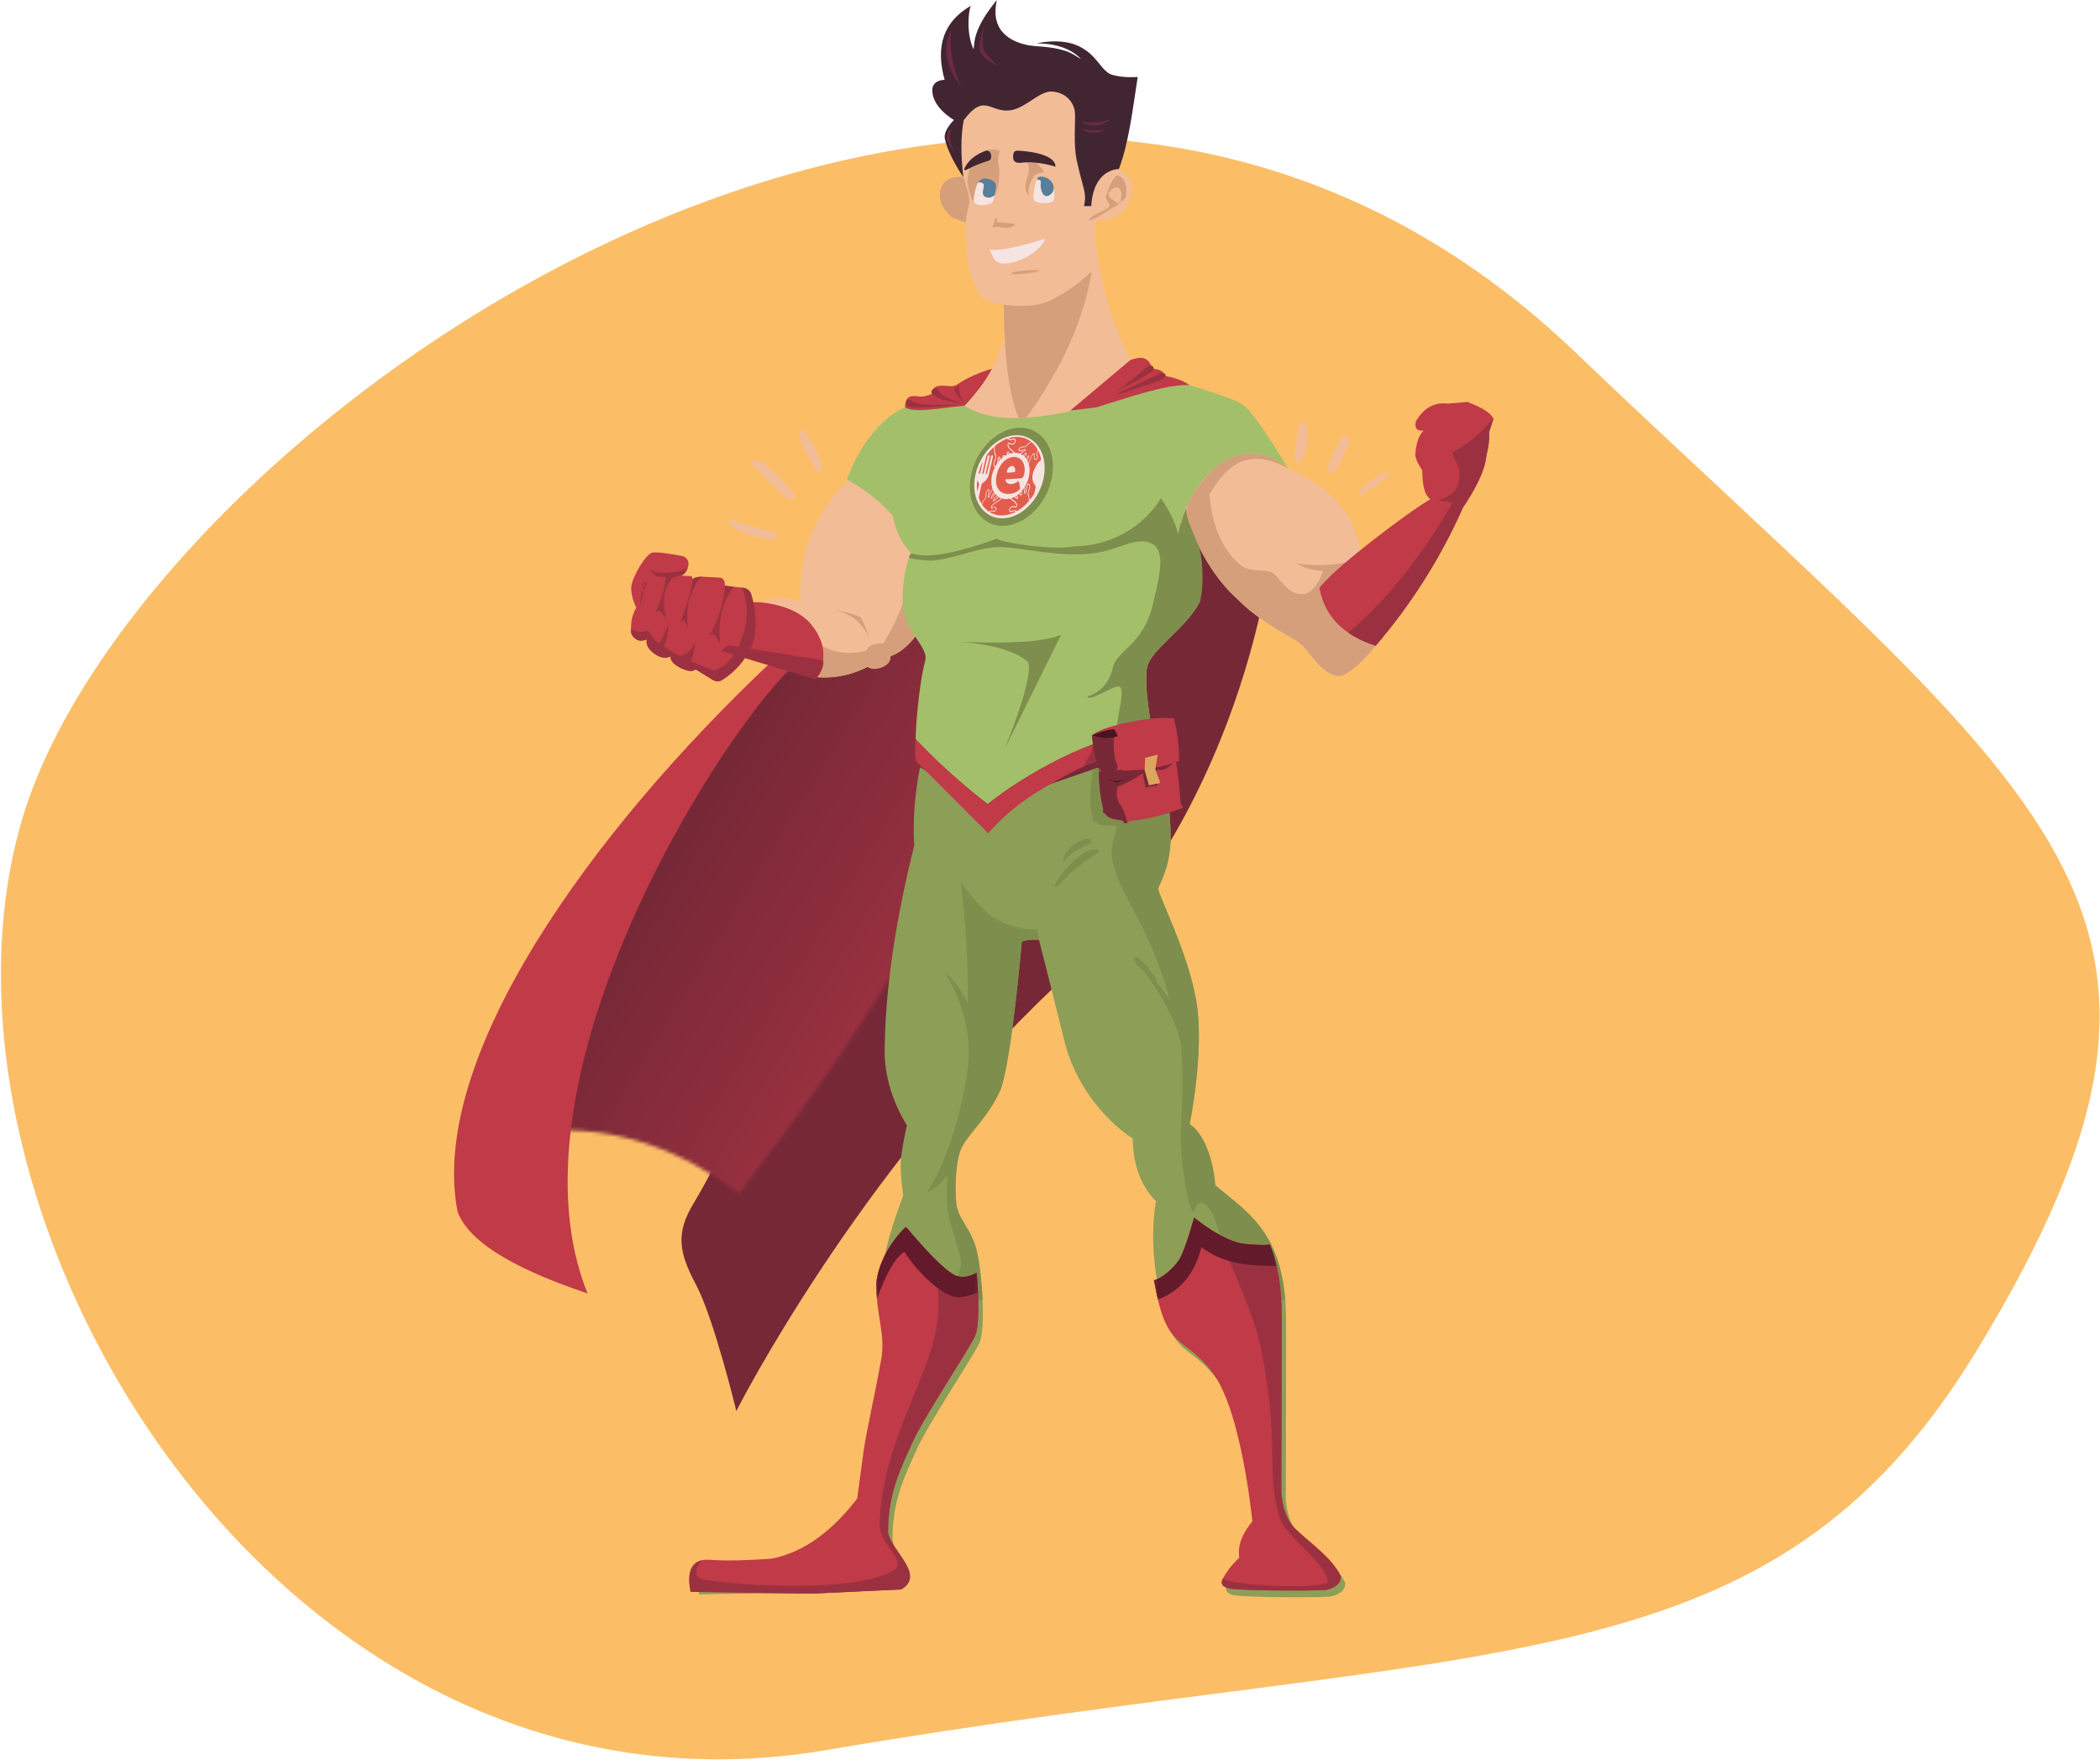 <svg width="592" height="496" viewBox="0 0 592 496" fill="none" xmlns="http://www.w3.org/2000/svg">
    <path d="M557.417 380.412C498.535 477.358 419.965 461.547 232.879 493.306C78.401 519.541 -26.598 341.545 6.312 230.715C39.225 119.873 282.96 -54.508 443.76 98.981C578.224 227.327 633.559 255.036 557.415 380.425" fill="#FBBE67"/>
    <path fill-rule="evenodd" clip-rule="evenodd" d="M367.298 118.878C367.011 118.855 366.578 119.153 366.308 119.563C366.057 119.973 365.764 121.735 365.325 125.399C364.857 129.561 364.868 129.86 365.653 130.123C367.163 130.627 368.381 127.823 368.597 123.304C368.738 120.623 368.691 120.02 368.293 119.452C368.006 119.071 367.766 118.919 367.298 118.884" fill="#F2BC97"/>
    <path fill-rule="evenodd" clip-rule="evenodd" d="M379.187 122.824C378.397 122.754 378.163 123.07 376.711 126.055C374.615 130.358 373.919 132.898 374.756 133.243C375.417 133.524 376.084 133.167 376.927 132.09C377.366 131.54 377.647 131.001 378.66 128.765C380.194 125.376 380.551 124.047 380.153 123.362C379.995 123.093 379.567 122.859 379.193 122.824" fill="#F2BC97"/>
    <path fill-rule="evenodd" clip-rule="evenodd" d="M390.578 133.249C389.208 133.36 387.078 134.806 384.338 137.481C382.611 139.173 382.453 139.466 383.302 139.448C383.835 139.425 384.502 139.121 385.86 138.26C387.148 137.435 390.473 135.035 391.07 134.478C391.878 133.747 391.638 133.15 390.578 133.249Z" fill="#F2BC97"/>
    <path fill-rule="evenodd" clip-rule="evenodd" d="M212.009 130.346C211.932 130.568 211.927 130.849 211.985 130.984C212.038 131.107 212.512 131.604 213.039 132.102C213.56 132.588 214.941 133.975 216.124 135.187C220.058 139.226 221.433 140.367 222.744 140.689C223.318 140.824 223.868 140.613 224.032 140.203C224.266 139.612 223.289 138.195 220.994 135.784C217.172 131.78 214.813 129.906 213.285 129.696C212.565 129.585 212.161 129.795 212.009 130.34" fill="#F2BC97"/>
    <path fill-rule="evenodd" clip-rule="evenodd" d="M225.677 121.325C225.32 121.682 225.291 123.069 225.607 124.146C226.11 125.849 229.301 131.674 230.243 132.616C230.618 132.991 231.273 133.003 231.589 132.657C232.274 131.896 231.519 129.666 229.043 125.118C227.17 121.658 226.309 120.698 225.683 121.325" fill="#F2BC97"/>
    <path fill-rule="evenodd" clip-rule="evenodd" d="M205.481 147.286C205.78 147.819 206.875 148.791 207.841 149.364C209.93 150.634 213.208 151.641 216.065 151.934C217.201 152.045 218.249 152.156 218.401 152.18C218.811 152.227 219.103 151.905 219.144 151.349C219.238 150.394 218.647 150.067 215.07 149.165C213.647 148.808 211.599 148.229 210.481 147.877C206.793 146.712 205.698 146.472 205.382 146.742C205.306 146.806 205.347 147.052 205.487 147.286" fill="#F2BC97"/>
    <path d="M205.107 321.208C205.107 321.208 200.36 331.125 195.472 339.285C190.584 347.445 191.181 352.714 196.209 362.126C201.232 371.539 207.577 397.723 207.577 397.723C207.577 397.723 241.336 330.896 297.602 277.867C353.869 224.838 359.184 149.207 359.184 149.207L290.174 144.986L205.107 321.208Z" fill="#772837"/>
    <mask id="mask0_947_30302" style="mask-type:luminance" maskUnits="userSpaceOnUse" x="153" y="169" width="129" height="168">
        <path d="M205.107 200.497L159.483 265.966L153.09 318.755C174.176 317.333 192.205 324.234 208.327 336.351C254.665 277.105 273.397 236.234 281.23 214.774C278.127 188.994 267.368 173.821 248.583 169.771L205.101 200.497H205.107Z" fill="white"/>
    </mask>
    <g mask="url(#mask0_947_30302)">
        <path d="M187.656 112.89L79.158 291.408L246.666 393.215L355.165 214.696L187.656 112.89Z" fill="url(#paint0_linear_947_30302)"/>
    </g>
    <path d="M165.629 364.58C148.296 358.755 132.619 351.262 128.99 341.557C120.619 298.297 166.636 234.409 217.564 186.432L223.008 188.188C199.844 211.287 141.874 305.656 165.629 364.58Z" fill="#C03A47"/>
    <path d="M259.365 216.292C257.931 223.638 257.246 230.979 257.738 238.296C252.563 258.977 249.437 278.792 249.373 297.314C249.689 304.303 251.808 310.93 255.66 317.205C255.66 317.205 254.243 323.351 253.962 327.016C253.676 330.686 254.641 337.002 254.641 337.002C254.641 337.002 248.518 352.187 248.267 362.373C248.015 372.558 250.977 377.563 249.666 385.039C248.355 392.514 245.293 406.516 244.749 410.573C244.204 414.629 242.905 424.276 242.905 424.276C235.827 433.473 231.174 440.357 222.083 442.136C215.573 442.616 207.706 444.454 202.923 444.138C196.876 443.518 196.074 444.677 197.105 449.471C197.105 449.471 198.469 449.155 231.66 449.108C248.483 448.3 251.668 447.896 251.668 447.896C258.88 443.711 251.82 438.53 251.586 433.52C251.72 422.245 255.321 415.496 258.523 408.372C261.725 401.248 274.222 382.597 276.113 378.512C278.004 374.426 276.804 358.615 275.346 352.532C273.889 346.45 270.06 343.658 269.586 339.268C269.135 335.147 269.282 326.589 271.342 323C273.713 318.867 278.736 314.5 281.873 307.546C285.011 300.592 288.055 265.399 288.055 265.399C289.735 264.825 291.345 264.784 292.919 264.989C292.919 264.989 297.778 284.131 299.78 292.315C302.648 305.134 310.808 315.226 319.326 320.963C319.408 328.784 321.849 334.503 325.888 338.624C325.888 338.624 323.576 349.582 326.801 364.012C330.343 383.06 334.686 377.885 342.993 388.656C351.305 399.427 354.302 430.71 354.302 430.71C351.574 434.122 350.093 437.266 350.62 440.942C348.671 442.815 347.114 444.753 346.048 446.784C346.048 446.784 344.345 449.155 348.214 449.699C352.733 450.337 376.061 450.396 375.522 449.887C375.522 449.887 379.251 449.301 379.263 446.257C376.851 440.936 369.861 436.3 366.244 432.641C362.626 428.983 362.468 422.339 362.468 422.339C362.468 422.339 362.573 397.618 362.573 372.88C362.573 348.142 352.581 342.359 342.618 334.157C339.837 326.366 335.383 316.86 335.383 316.86C335.383 316.86 339.545 296.483 337.326 282.709C335.108 268.935 327.018 253.469 326.473 250.472C329.745 243.383 330.471 239.016 329.745 230.019C329.02 221.016 326.883 214.653 326.883 214.653L322.744 211.831L290.49 222.924L279.824 232.29L270.64 223.199L259.365 216.286V216.292Z" fill="#8D9E57"/>
    <path d="M269.586 339.262C269.135 335.141 269.282 326.583 271.342 322.994C273.713 318.862 278.735 314.495 281.873 307.54C285.011 300.586 288.055 265.393 288.055 265.393C289.735 264.819 291.344 264.778 292.919 264.983L292.509 262.121C280.761 261.606 276.973 256.771 270.827 248.616C272.314 260.172 272.905 271.627 272.858 283.013C270.897 278.687 268.708 275.825 266.325 274.186C266.325 274.186 274.573 286.098 272.858 300.633C269.849 323.872 261.402 335.978 261.402 335.978C262.942 335.475 264.827 333.994 267.139 331.277C267.139 331.277 266.682 337.008 267.186 341.118C267.683 345.227 270.634 352.825 270.874 355.6C271.114 358.375 268.322 363.421 268.322 363.421L277.003 366.675C276.774 361.331 276.095 355.653 275.346 352.532C273.888 346.45 270.066 343.658 269.586 339.268" fill="#7E8E4D"/>
    <path d="M342.618 334.157C341.933 325.224 338.655 318.861 335.383 316.859C335.383 316.859 339.545 296.482 337.326 282.708C335.108 268.935 327.024 253.469 326.473 250.472C329.746 243.383 330.471 239.022 329.746 230.019C329.02 221.016 326.883 214.652 326.883 214.652L324.067 212.732L309.228 216.654C309.228 216.654 314.397 217.626 315.386 227.39C316.018 233.115 312.319 237.154 313.671 242.885C315.562 252.444 324.395 261.026 329.746 281.971C328.645 280.168 327.357 278.424 326.093 276.855C325.818 276.509 326.128 276.029 325.578 275.35C325.027 274.677 321.855 270.076 320.298 269.818C319.408 269.742 319.712 270.937 320.579 272.113C321.24 273.132 321.726 272.213 324.963 277.253C328.586 282.749 332.836 290.441 333.088 296.084C333.521 305.919 333.275 311.486 332.977 316.625C332.298 327.771 335.4 341.322 336.302 341.504C337.209 341.685 337.168 336.569 340.745 340.497C344.321 344.425 349.209 370.767 349.209 370.767L362.298 366.166C360.624 346.995 351.609 341.562 342.624 334.157" fill="#7E8E4D"/>
    <path d="M309.69 239.613C310.012 240.052 309.409 240.327 308.924 240.672C304.422 243.851 302.795 244.922 298.808 248.984C298.387 249.418 298.217 250.021 297.415 249.839C297.087 249.5 298.41 247.691 298.709 247.252C300.225 245.01 304.276 240.555 306.805 239.8C307.759 239.513 309.369 239.179 309.685 239.618" fill="#7E8E4D"/>
    <path d="M307.647 237.563C307.501 237.75 305.048 238.804 303.427 239.688C301.8 240.572 299.88 242.89 299.88 242.89C298.96 240.268 304.709 236.293 306.652 236.357C307.32 236.381 307.969 237.159 307.647 237.569" fill="#7E8E4D"/>
    <path d="M336.618 343.148C336.618 343.148 334.107 352.567 332.327 355.178C330.548 357.789 327.562 360.294 325.268 360.862C325.355 361.278 325.443 361.699 325.537 362.126C329.078 381.175 333.422 376 341.728 386.771C350.041 397.542 353.038 428.824 353.038 428.824C350.31 432.231 348.829 435.381 349.356 439.051C347.407 440.924 345.849 442.862 344.784 444.893C344.784 444.893 343.081 447.264 346.95 447.808C351.469 448.446 374.796 448.505 374.258 447.995C374.258 447.995 377.987 447.41 377.998 444.366C375.587 439.045 368.597 434.409 364.98 430.75C361.362 427.092 361.204 420.448 361.204 420.448C361.204 420.448 361.309 395.727 361.309 370.989C361.309 362.144 360.033 355.722 357.932 350.747C357.932 350.747 357.288 351.209 351.024 350.641C344.761 350.073 336.612 343.143 336.612 343.143" fill="#C03A47"/>
    <path d="M355.631 380.771C356.72 386.414 357.867 393.731 358.364 401.177C358.757 407.072 358.546 413.148 358.932 417.825C359.377 423.211 360.29 426.237 360.8 427.958C362.31 433.051 374.328 440.977 374.328 445.929C372.109 448.154 346.505 446.93 344.795 444.905C344.795 444.905 343.092 447.276 346.961 447.82C351.48 448.458 374.808 448.511 374.269 448.007C374.269 448.007 377.998 447.422 378.01 444.378C375.598 439.057 368.609 434.421 364.991 430.762C361.373 427.104 361.215 420.459 361.215 420.459C361.215 420.459 361.321 395.739 361.321 371.001C361.321 362.156 360.044 355.734 357.943 350.759C357.943 350.759 357.299 351.221 351.036 350.653C348.349 350.407 345.311 348.991 342.717 347.451C347.172 356.53 353.74 370.977 355.631 380.771Z" fill="#9B3140"/>
    <mask id="mask1_947_30302" style="mask-type:luminance" maskUnits="userSpaceOnUse" x="325" y="343" width="35" height="24">
        <path d="M359.886 343.149H325.273V366.412H359.886V343.149Z" fill="white"/>
    </mask>
    <g mask="url(#mask1_947_30302)">
        <path d="M351.03 350.648C344.766 350.08 336.618 343.149 336.618 343.149C336.618 343.149 334.106 352.568 332.327 355.179C330.547 357.79 327.562 360.289 325.267 360.863C325.355 361.279 325.443 361.7 325.536 362.127C325.835 363.714 326.133 365.13 326.444 366.407C331.01 364.34 336.202 361.121 338.672 351.579C345.79 356.759 352.827 356.701 359.88 356.824C359.354 354.576 358.704 352.568 357.937 350.754C357.937 350.754 357.293 351.216 351.03 350.648Z" fill="#631A2B"/>
    </g>
    <path d="M248.419 383.16C247.107 390.635 244.046 404.637 243.502 408.694C242.957 412.75 241.652 422.397 241.652 422.397C234.575 431.594 226.619 437.565 217.528 439.344C211.019 439.824 205.153 440.011 200.371 439.695C194.324 439.075 193.668 443.898 194.699 448.698L228.861 449.196L254.05 448.019C261.262 443.834 250.567 436.651 250.333 431.641C250.468 420.372 254.068 413.617 257.27 406.493C260.472 399.369 272.969 380.719 274.86 376.633C276.148 373.846 276.002 365.627 275.317 358.743C273.66 359.674 271.5 360.394 269.457 359.586C265.319 357.947 255.385 345.766 255.385 345.766C255.385 345.766 248.085 352.398 247.008 361.594C246.985 371.048 249.683 375.965 248.425 383.165" fill="#C03A47"/>
    <path d="M228.855 449.195L254.044 448.018C261.256 443.833 250.561 436.65 250.327 431.639C250.462 420.365 254.062 413.616 257.264 406.492C260.466 399.368 272.964 380.717 274.854 376.631C276.142 373.845 275.996 365.626 275.311 358.742C273.654 359.673 271.494 360.393 269.451 359.579C267.97 358.994 265.74 357.045 263.492 354.797C264.095 358.274 264.564 362.705 264.564 368.085C264.727 385.447 248.653 404.092 247.962 429.959C248.583 436.375 255.748 439.554 251.925 442.738C238.83 449.921 200.459 446.069 197.731 445.086C195.899 444.424 195.752 442.059 197.854 439.794C194.16 440.631 193.838 444.67 194.699 448.691L228.861 449.189L228.855 449.195Z" fill="#9B3140"/>
    <mask id="mask2_947_30302" style="mask-type:luminance" maskUnits="userSpaceOnUse" x="247" y="345" width="29" height="22">
        <path d="M275.727 345.761H247.002V366.114H275.727V345.761Z" fill="white"/>
    </mask>
    <g mask="url(#mask2_947_30302)">
        <path d="M269.458 359.582C265.319 357.942 255.385 345.761 255.385 345.761C255.385 345.761 248.085 352.393 247.008 361.589C247.008 363.223 247.084 364.721 247.207 366.114C249.367 360.255 251.756 354.992 254.934 352.809C258.845 358.99 266.209 365.857 270.394 365.675C271.951 365.605 273.901 365.002 275.733 364.27C275.645 362.415 275.499 360.53 275.323 358.739C273.666 359.669 271.506 360.389 269.463 359.582" fill="#631A2B"/>
    </g>
    <path d="M335.067 146.913C335.067 146.913 338.848 160.002 349.081 169.082C354.484 174.678 363.188 179.226 365.571 180.666C367.953 182.106 370.564 186.532 372.736 188.305C376.792 191.537 378.385 191.016 381.645 188.417C384.906 185.818 387.815 182.013 387.815 182.013C378.197 178.331 373.28 172.775 371.928 165.798L383.343 155.202C383.343 155.202 382.81 146.972 375.604 140.07C365.061 129.972 346.259 126.683 346.259 126.683C334.54 134.474 332.555 139.356 335.061 146.913" fill="#F2BC97"/>
    <path d="M371.928 165.803L379.901 158.404C374.72 159.592 369.932 159.493 365.325 158.79C367.315 159.908 369.674 160.751 372.97 160.933C372.97 160.933 370.962 167.858 366.671 167.489C362.38 167.12 360.577 162.279 358.429 161.325C356.275 160.365 353.371 161.319 350.228 159.704C343.274 154.301 341.395 145.28 340.956 139.303C344.837 133.069 350.48 125.055 363.065 132.015C355.315 125.301 346.435 127.268 340.95 133.262L340.938 133.391C340.944 133.309 340.95 133.262 340.95 133.262C337.654 136.874 335.178 140.45 334.353 143.969C334.499 144.952 334.739 145.935 335.061 146.913C335.061 146.913 338.842 160.002 349.075 169.081C354.478 174.678 363.182 179.226 365.565 180.666C367.947 182.106 370.558 186.531 372.73 188.305C376.787 191.542 378.379 191.015 381.639 188.416C384.9 185.817 387.809 182.012 387.809 182.012C378.191 178.33 373.274 172.775 371.922 165.797" fill="#D69F7B"/>
    <path d="M371.928 165.802C375.34 160.663 397.421 143.974 403.257 140.707C401.442 139.484 401.015 136.475 400.957 132.986C401.085 132.143 399.294 130.867 398.96 128.139C399.23 124.861 400.002 122.584 401.325 121.401C399.44 121.53 398.627 120.705 399.177 118.668C401.243 115.308 404.018 113.247 408.174 113.774L413.683 113.294C417.324 114.716 420.286 116.238 421 118.076L419.782 121.788C419.935 123.801 419.63 126.014 419.039 128.35C418.623 132.734 415.954 137.786 412.401 143.101C405.979 157.578 397.69 170.468 387.821 182.011C379.403 179.289 373.573 174.343 371.934 165.796" fill="#C03A47"/>
    <path d="M387.815 182.018C397.684 170.468 405.979 157.584 412.395 143.108C415.948 137.793 418.617 132.741 419.033 128.35C419.624 126.009 419.929 123.796 419.776 121.788L420.994 118.077C420.971 118.018 420.941 117.96 420.912 117.901C417.979 121.648 414.28 124.961 409.322 127.572C410.551 131.02 411.886 131.324 411.259 135.726C410.703 138.758 408.297 140.128 405.441 141.094L409.532 141.638C402.075 154.733 391.298 169.198 380.035 178.318C382.265 179.858 384.882 181.075 387.803 182.024" fill="#9B3140"/>
    <path d="M240.469 134.385C234.428 139.437 224.846 150.33 225.735 169.765C221.989 168.114 218.079 168.483 214.098 169.765C227.053 170.503 235.552 183.873 230.102 190.85C235.933 191.354 240.955 189.849 244.567 187.947C245.469 188.485 249.285 187.847 248.834 185.032C256.655 182.304 264.804 170.953 268.655 162.477L257.955 137.019L240.464 134.379L240.469 134.385Z" fill="#F2BC97"/>
    <path d="M264.107 170.643L256.216 159.937C256.655 165.89 253.957 173.166 249.016 181.396C246.487 181.192 244.872 181.906 244.105 183.48C239.433 184.581 235.277 184.042 231.595 182.011C232.356 185.219 231.946 188.444 230.103 190.856C235.933 191.36 240.955 189.855 244.567 187.953C246.288 189.492 251.469 187.853 251.012 185.032C256.468 183.129 259.898 177.03 264.107 170.637" fill="#D69F7B"/>
    <path d="M235.4 171.92C239.393 172.927 242.928 175.005 245.17 180.144C245.17 180.144 243.473 174.899 242.624 174.062C241.775 173.225 235.4 171.92 235.4 171.92Z" fill="#D69F7B"/>
    <path d="M307.934 209.823C308.286 212.27 306.26 213.933 305.581 216.046C306.939 215.472 317.101 211.468 325.63 212.774C325.314 210.497 325.139 208.126 324.811 205.819C319.396 206.165 313.607 207.681 307.934 209.829" fill="#9B3140"/>
    <path d="M278.437 226.629C270.113 220.155 263.586 214.09 258.113 208.271C257.943 211.538 257.879 210.906 258.113 214.412L278.572 234.871C283.612 229.029 289.595 224.674 296.303 220.886C298.849 219.446 302.994 217.134 305.581 216.045C306.26 213.932 308.286 212.27 307.934 209.823C296.08 214.307 284.742 221.542 278.437 226.623" fill="#C03A47"/>
    <path d="M258.107 208.271C263.58 214.09 270.113 220.148 278.431 226.628C287.75 219.106 308.08 206.884 324.805 205.818C324.805 205.818 322.352 193.438 323.359 188.21C324.365 182.983 334.873 176.789 338.309 169.402C328.849 153.398 327.263 140.35 327.263 140.35C320.244 150.032 309.567 153.696 300.02 154.118C293.575 154.399 289.74 151.548 283.699 151.384C277.658 151.22 267.929 157.536 256.877 155.903C255.648 157.542 253.915 165.398 254.624 171.626C255.332 177.861 261.291 182.163 260.928 185.775C258.505 195.147 258.107 208.277 258.107 208.277" fill="#A4BF6A"/>
    <path d="M323.365 188.205C324.372 182.978 334.879 176.784 338.316 169.397C339.65 164.246 338.766 155.606 337.9 153.908L335.494 148.177C334.803 146.21 334.458 144.712 334.288 143.441C333.281 145.836 332.608 148.288 332.193 150.782C331.707 146.357 327.264 140.339 327.264 140.339C320.245 150.021 309.568 153.685 300.02 154.107C293.575 154.394 289.741 151.537 283.7 151.373C277.659 151.209 267.93 157.526 256.878 155.892C256.55 156.326 256.398 156.782 256.21 157.274C257.176 157.502 258.874 157.83 261.918 157.994C266.56 158.246 274.855 154.657 280.299 154.253C285.743 153.849 293.874 156.326 303.995 156.255C314.116 156.185 317.728 152.005 323.014 152.649C328.546 153.844 327.621 159.492 325.139 169.766C322.358 182.305 314.479 183.03 313.572 188.779C311.388 196.494 305.066 196.055 306.799 196.635C308.537 197.214 314.684 192.549 315.819 193.702C316.961 194.855 315.211 201.23 314.994 203.589C314.871 204.918 315.076 206.399 315.275 207.435C318.506 206.58 321.714 206.001 324.793 205.808C324.793 205.808 322.341 193.427 323.347 188.199" fill="#7E8E4D"/>
    <path d="M318.67 101.469C318.67 101.469 322.522 104.519 330.946 107.176C339.375 109.834 347.172 112.017 350.474 114.154C353.775 116.291 363.071 132.008 363.071 132.008C348.501 120.049 334.511 136.147 332.192 150.787C331.256 146.877 329.523 143.727 327.269 140.344C327.269 140.344 320.403 153.573 302.719 154.047C296.315 155.242 280.626 152.613 281.235 151.794C271.003 155.359 261.836 157.811 256.889 155.897C256.889 155.897 253.207 153.035 251.691 145.396C245.48 138.371 238.766 135.21 238.766 135.21C238.766 135.21 241.968 124.878 249.964 118.082C257.961 111.286 267.526 112.843 276.968 108.265C275.142 110.847 273.491 112.784 271.945 114.341C271.945 114.341 277.266 117.707 286.076 117.707C294.886 117.707 301.899 115.793 301.899 115.793C308.719 110.671 314.297 105.9 318.676 101.469" fill="#A4BF6A"/>
    <path d="M267.198 180.787C280.638 181.343 293.054 181.472 299.136 178.908L283.167 211.233C283.167 211.233 291.778 190.428 289.758 186.553C283.167 180.793 267.198 180.793 267.198 180.793" fill="#7E8E4D"/>
    <path d="M296.572 134.385C295.226 142.019 289.009 148.206 282.681 148.206C276.353 148.206 272.32 142.019 273.666 134.385C275.013 126.752 281.229 120.564 287.557 120.564C293.885 120.564 297.919 126.752 296.572 134.385Z" fill="#7E8E4D"/>
    <path d="M294.283 134.385C293.141 140.86 287.867 146.105 282.505 146.105C277.143 146.105 273.719 140.86 274.86 134.385C276.002 127.911 281.276 122.666 286.638 122.666C292 122.666 295.424 127.911 294.283 134.385Z" fill="#F5E4E2"/>
    <path d="M308.853 68.156C310.241 80.841 313.771 91.729 318.676 101.47C315.538 105.304 309.445 110.274 301.899 115.794C289.659 118.464 278.964 118.973 271.945 114.343C279.83 106.212 284.262 96.383 284.906 84.699L308.853 68.162V68.156Z" fill="#F2BC97"/>
    <path d="M307.758 76.643C305.546 89.579 299.903 103.201 289.208 117.836H287.159C283.77 109.599 283.02 97.318 282.927 84.036L307.758 76.643Z" fill="#D69F7B"/>
    <path d="M272.021 49.933C272.021 49.933 266.805 49.107 265.383 52.725C263.627 56.641 267.157 60.791 269.094 61.593C271.038 62.395 273.239 63.039 273.239 63.039L273.725 55.974L272.027 49.933H272.021Z" fill="#D69F7B"/>
    <path d="M308.391 63.801C308.391 63.801 309.819 72.822 308.847 74.888C307.876 76.948 302.215 81.707 296.086 84.693C289.957 87.678 278.419 85.723 276.845 83.797C275.27 81.871 273.479 77.879 273.233 75.596C272.987 73.313 272.29 69.297 272.232 64.849C272.173 60.4 272.934 59.293 273.233 57.262C273.531 55.231 271.553 49.933 271.553 49.933L270.107 34.877L275.621 27.057H282.839L295.448 24.001L307.618 30.686L313.027 44.033L315.029 45.157C315.029 45.157 314.121 46.796 315.848 47.961C317.575 49.125 319.636 50.694 319.138 54.107C317.786 60.763 311.364 63.221 309.667 61.793C308.642 61.974 308.391 63.801 308.391 63.801Z" fill="#F2BC97"/>
    <path d="M273.239 47.035C273.239 47.035 273.327 47.995 272.882 49.71C272.431 51.425 273.333 54.862 274.088 56.407C274.843 57.952 279.801 58.866 281.148 53.246C282.394 47.948 281.253 46.491 281.323 45.197C281.393 43.903 281.844 42.545 281.844 42.545C280.369 41.89 278.841 42.048 277.278 42.744L273.239 47.035Z" fill="#D69F7B"/>
    <path d="M292.48 45.819C292.48 47.054 294.394 47.188 294.119 48.681C292.018 48.833 291.713 49.056 290.847 50.73C290.016 52.322 289.846 53.393 290.027 55.231C287.311 51.971 291.268 49.547 289.618 45.819C290.572 45.836 291.526 45.801 292.48 45.819Z" fill="#D69F7B"/>
    <path d="M314.842 49.557C313.805 49.757 312.36 53.351 312.125 54.41C312.096 54.551 311.669 54.756 311.71 55.376C311.768 56.283 313.021 57.571 312.764 58.104C312.166 59.351 307.448 60.451 307.003 62.178C310.188 61.288 312.488 58.924 315.392 57.683C314.648 56.424 312.196 56.12 312.529 54.416C315.011 50.962 316.961 53.544 315.825 56.804C315.714 56.752 315.433 56.892 315.445 57.021C315.474 57.443 315.977 57.056 315.872 56.851C318.822 56.266 317.534 49.042 314.842 49.557Z" fill="#D69F7B"/>
    <path d="M281.048 62.565C281.2 62.717 284.56 62.881 285.316 63.022C287.341 63.396 284.689 64.239 283.671 64.257C282.354 64.28 281.247 63.484 279.807 64.233L280.627 61.371C281.417 61.23 280.814 62.325 281.054 62.565" fill="#D69F7B"/>
    <path d="M292.89 76.106C292.796 76.738 291.145 76.755 290.578 76.855C288.792 77.165 286.937 77.393 285.122 77.323C285.063 76.691 286.158 76.632 286.597 76.55C288.54 76.199 290.905 76.111 292.896 76.1" fill="#D69F7B"/>
    <path d="M277.723 55.465C276.353 54.674 277.705 52.719 277.278 51.876C277.021 51.373 276.306 51.361 275.768 51.431C275.417 51.97 275.159 52.678 274.96 53.527C274.603 54.639 274.486 56.331 274.486 56.817C275.668 58.696 279.491 57.519 279.807 57.045C279.983 56.782 280.176 55.921 280.351 55.037C279.854 55.406 278.747 56.044 277.729 55.459" fill="#F5E4E2"/>
    <path d="M278.572 50.426C277.237 50.115 276.365 50.519 275.768 51.432C276.306 51.362 277.026 51.374 277.278 51.877C277.705 52.72 276.353 54.675 277.723 55.466C278.741 56.051 279.848 55.413 280.345 55.044C280.486 54.336 280.609 53.61 280.702 53.171C280.907 52.188 280.691 50.923 278.572 50.431" fill="#567F9B"/>
    <path d="M292.468 50.325C291.772 51.25 291.134 54.956 291.391 56.167C291.649 57.379 294.769 57.326 295.688 57.168C296.906 56.916 297.157 56.53 297.21 55.553C297.263 54.575 297.093 53.234 296.976 52.368L294.494 50.325C294.494 50.325 292.79 50.255 292.468 50.325Z" fill="#F5E4E2"/>
    <path d="M295.349 55.231C293.622 55.722 293.3 52.474 293.352 52.093C293.405 51.713 293.751 50.489 292.486 50.729C292.521 50.706 292.322 50.021 292.755 49.904C294.915 49.312 297.655 51.385 296.929 53.72C296.683 54.511 295.922 55.12 295.354 55.236" fill="#567F9B"/>
    <path d="M278.981 70.374C282.002 70.772 287.663 69.443 294.529 67.33C293.938 69.929 289.208 73.295 284.829 74.103C280.451 74.911 280.187 73.043 278.981 70.374Z" fill="#F5E4E2"/>
    <path d="M307.624 58.099H305.575C305.575 58.099 306.114 56.202 305.751 54.241C305.393 52.28 304.521 49.798 303.532 45.203C302.543 40.608 303.216 34.52 303.034 31.792C302.847 29.064 300.675 26.137 296.706 25.809C292.738 25.482 288.763 31.206 283.775 31.171C278.788 31.136 277.143 26.512 271.67 33.911C270.774 38.571 270.897 44.038 271.565 49.939C271.565 49.939 267.297 43.78 266.331 38.986C265.98 36.592 268.936 33.823 268.936 33.823C268.936 33.823 262.298 30.141 262.86 24.808C263.387 22.414 266.296 22.502 266.296 22.502C263.598 12.943 266.109 6.018 273.66 1.639C272.876 3.7 272.478 9.852 274.48 13.914C274.69 11.614 274.538 7.885 281.024 0C278.905 9.395 285.848 11.883 289.577 12.691C291.69 13.153 295.196 13.03 298.627 13.868C301.243 14.506 301.998 14.921 304.761 16.689C300.336 11.766 292.123 12.258 292.123 12.258C292.123 12.258 299.036 10.455 304.311 13.107C309.585 15.758 310.404 20.16 313.571 21.103C316.738 22.04 320.725 21.694 320.725 21.694C319.232 31.306 318.243 40.093 315.433 47.626C310.609 47.966 307.911 52.21 307.635 58.111" fill="#412632"/>
    <path d="M272.607 46.227C270.909 48.679 272.343 47.954 273.251 47.456C275.662 46.227 277.975 45.548 278.818 45.237C279.953 44.863 279.467 41.883 277.752 42.545C277.137 42.796 274.298 43.774 272.607 46.227Z" fill="#412632"/>
    <path d="M287.423 45.928C286.457 45.817 285.596 45.723 285.602 44.207C285.602 42.697 286.024 42.381 287.37 42.486C298.305 43.241 297.52 46.976 297.52 46.976C297.52 46.976 292.27 45.202 287.423 45.928Z" fill="#412632"/>
    <path d="M312.898 33.712C311.224 35.591 306.682 35.942 304.715 34.321C307.659 34.66 310.048 34.608 312.898 33.712Z" fill="#6E2940"/>
    <path d="M311.359 36.475C309.884 37.798 306.301 37.664 304.908 36.218C307.179 36.745 309.053 36.92 311.359 36.475Z" fill="#6E2940"/>
    <path d="M268.14 8.535C268.14 8.535 266.173 11.79 266.928 16.046C267.678 20.301 270.107 23.334 270.956 24.475C266.841 15.554 268.14 8.535 268.14 8.535Z" fill="#6E2940"/>
    <path d="M277.301 7.353C277.301 7.353 275.996 10.871 276.177 13.78C276.359 16.689 281.575 18.568 281.575 18.568C281.575 18.568 277.781 15.87 277.208 13.628C276.634 11.386 277.301 7.353 277.301 7.353Z" fill="#6E2940"/>
    <path d="M268.416 36.223C268.416 36.223 267.022 36.937 266.899 38.511C266.776 40.086 269.018 42.878 269.018 42.878C267.736 40.162 267.256 37.821 268.41 36.223" fill="#6E2940"/>
    <path d="M301.718 115.723L318.67 101.469C322.306 100.287 323.465 100.691 324.975 103.863C326.321 104.209 327.773 104.168 328.551 105.983C331.063 106.457 333.521 107.235 335.242 108.511C328.499 108.383 318.676 111.848 309.105 114.81L301.718 115.717V115.723Z" fill="#C03A47"/>
    <path d="M324.805 104.567C323.822 105.539 319.542 107.898 314.941 110.081C317.669 108.261 320.274 106.235 322.879 103.718C324.413 102.377 325.987 103.396 324.799 104.567" fill="#9B3140"/>
    <path d="M313.759 111.456C313.419 111.795 326.456 107.61 327.463 107.001C327.978 106.691 328.95 106.029 328.434 105.455C327.919 104.882 327.316 105.122 326.643 105.455C325.929 105.812 313.771 111.573 313.759 111.456Z" fill="#9B3140"/>
    <path d="M279.619 103.939C276.511 104.858 272.841 106.287 269.504 108.587C268.111 109.12 267.285 108.71 265.623 108.71C263.633 108.71 262.772 109.436 262.842 110.999C261.279 111.59 260.167 111.924 258.897 111.743C256.959 111.467 255.139 111.473 255.139 114.833C258.042 116.531 264.71 115.015 271.939 114.336C274.79 111.263 277.933 107.381 279.619 103.939Z" fill="#C03A47"/>
    <path d="M271.295 113.791C267.701 113.259 264.511 112.586 263.112 111.292C263.112 111.292 262.222 110.818 262.673 110.08C263.662 108.652 264.388 109.776 264.388 109.776C265.085 111.508 267.988 112.703 271.301 113.791" fill="#9B3140"/>
    <path d="M270.113 114.154C264.048 114.664 258.037 115.161 256.064 114.564C255.642 114.406 255.449 114.102 255.52 113.475C255.619 112.416 256.409 112.726 256.796 112.884C259.91 114.921 264.704 113.762 270.119 114.154" fill="#9B3140"/>
    <path d="M271.688 113.476C270.318 112.018 268.831 110.549 269.083 109.36C269.487 109.302 270.066 108.939 270.81 108.295C269.68 109.764 270.745 111.632 271.688 113.476Z" fill="#9B3140"/>
    <path d="M230.102 190.857L202.994 183.487L208.847 169.771H214.092C214.092 169.771 223.306 170.187 228.212 175.45C235.734 184.072 230.097 190.863 230.097 190.863" fill="#C03A47"/>
    <path d="M179.368 171.305C178.15 173.284 177.811 175.426 177.904 177.745C177.904 177.745 177.659 179.05 179.175 180.051C180.386 181.146 182.347 180.227 182.347 180.227C182.347 180.227 181.663 182.106 184.197 184.055C187.165 186.338 189.015 185.003 189.015 185.003C189.015 185.003 188.623 186.572 191.643 188.153C195.155 189.991 196.086 188.674 196.086 188.674L201.039 191.706C201.764 192.151 202.637 192.203 203.286 191.829C205.095 190.775 208.847 188.117 211.411 183.112C214.291 177.493 212.688 170.462 211.739 167.43C211.447 166.482 210.568 165.815 209.491 165.692L204.323 165.095C204.41 163.655 203.889 162.946 202.906 162.817L197.918 162.554C196.555 162.624 195.659 162.847 195.319 163.28C195.22 162.812 195.056 162.449 194.67 162.384L191.836 162.232C191.836 162.232 192.995 162.22 193.879 159.996C194.787 157.713 192.673 156.8 192.673 156.8C192.673 156.8 185.807 155.377 183.84 155.787C182.072 156.156 178.109 162.771 177.951 165.487C177.793 168.232 179.38 171.311 179.38 171.311" fill="#C03A47"/>
    <path d="M208.883 165.615C209.257 166.019 209.585 166.54 209.72 167.19C210.17 169.327 211.733 173.137 208.795 180.853C206.038 188.094 201.238 189.03 201.238 189.03L194.798 186.437C195.436 184.722 195.84 182.948 195.987 181.134C195.138 182.896 193.92 184.289 191.948 184.915C189.764 184.014 188.201 183.03 187.171 181.953C188.09 180.291 188.365 178.201 188.371 175.994C187.434 178.605 186.527 180.537 185.655 181.327C184.262 179.939 183.237 178.751 182.658 177.756C181.048 178.458 179.426 178.09 177.893 177.258C177.893 177.422 177.899 177.58 177.904 177.744C177.904 177.744 177.659 179.05 179.175 180.051C180.386 181.145 182.347 180.226 182.347 180.226C182.347 180.226 181.663 182.105 184.197 184.055C187.165 186.338 189.015 185.003 189.015 185.003C189.015 185.003 188.623 186.572 191.643 188.152C195.155 189.99 196.086 188.673 196.086 188.673L200.851 191.588C201.7 192.109 202.724 192.162 203.48 191.711C205.347 190.587 208.935 187.942 211.411 183.112C214.303 177.475 212.676 170.427 211.733 167.401C211.441 166.47 210.58 165.808 209.521 165.685L208.883 165.609V165.615Z" fill="#9B3140"/>
    <path d="M204.322 165.088C204.123 169.87 202.455 174.589 200.148 179.008L201.425 178.809L202.993 181.373C202.636 178.007 202.812 174.946 203.555 172.101C204.357 169.215 205.505 167.207 206.781 165.381L204.322 165.094V165.088Z" fill="#9B3140"/>
    <path d="M195.313 163.274C194.599 167.477 193.311 171.604 191.719 175.537L192.767 174.782L193.879 176.79C193.879 176.79 193.405 171.972 194.277 169.087C195.998 163.52 197.913 162.548 197.913 162.548C196.742 162.601 195.706 162.706 195.313 163.274Z" fill="#9B3140"/>
    <path d="M193.873 159.99C193.873 159.99 192.925 160.71 191.028 161.108C189.284 161.477 186.24 161.541 185.274 161.372C184.361 161.208 183.243 160.371 183.243 160.371C183.243 160.371 184.209 162.279 185.227 162.472C186.31 162.677 187.715 162.648 187.715 162.648C187.364 166.096 186.287 169.438 184.87 172.57L185.982 172.09L187.855 174.35C187.855 174.35 186.638 170.158 187.393 167.266C188.166 164.31 189.606 162.823 189.606 162.823L191.836 162.221C192.849 162.051 193.516 161.266 193.879 159.984" fill="#9B3140"/>
    <path d="M182.371 164.567L181.323 163.812L181.926 165.31L182.371 164.567Z" fill="#9B3140"/>
    <path d="M181.832 165.645L180.854 163.965L181.534 166.663L181.832 165.645Z" fill="#9B3140"/>
    <path d="M181.358 167.167L180.873 166.371L180.369 171.212L181.358 167.167Z" fill="#9B3140"/>
    <path d="M203.274 183.493L229.798 191.465C231.191 190.312 232.549 187.35 232.016 186.121L205.335 181.854L203.274 183.493Z" fill="#9B3140"/>
    <path fill-rule="evenodd" clip-rule="evenodd" d="M282.347 140.491C282.716 140.614 283.114 140.684 283.536 140.69C283.94 140.696 284.343 140.643 284.742 140.543C285.087 140.842 285.549 141.17 285.965 141.527C286.205 141.732 286.386 141.983 286.486 142.247C286.556 142.434 286.498 142.692 286.41 142.826C286.386 142.826 286.322 142.815 286.281 142.803C286.006 142.721 285.561 142.534 285.128 142.756C284.788 142.932 284.554 143.336 284.502 143.693C284.466 143.921 284.502 144.126 284.613 144.249C284.689 144.331 284.8 144.372 284.952 144.36C285.333 144.319 285.579 144.196 285.766 144.126C285.86 144.091 285.936 144.061 286.006 144.091C286.111 144.132 286.228 144.196 286.369 144.26C285.134 144.904 283.817 145.279 282.5 145.297C281.182 145.314 279.994 144.975 278.981 144.348C279.186 144.266 279.379 144.161 279.52 144.102C279.584 144.073 279.643 144.091 279.707 144.108C279.842 144.149 280.006 144.225 280.31 144.225C280.427 144.225 280.539 144.179 280.62 144.108C280.749 144.003 280.843 143.833 280.89 143.652C280.96 143.371 280.896 143.06 280.673 142.949C280.386 142.809 279.953 142.99 279.696 143.078C279.649 143.096 279.596 143.101 279.579 143.107C279.543 143.008 279.579 142.803 279.701 142.645C279.871 142.422 280.105 142.206 280.369 142.024C281.065 141.544 281.826 141.117 282.16 140.777C282.242 140.69 282.306 140.602 282.347 140.508M279.877 138.014C279.971 138.249 280.082 138.477 280.199 138.688C279.994 139.062 279.666 139.536 279.473 139.87C279.409 139.975 279.362 140.075 279.333 140.145C279.303 140.21 279.292 140.268 279.292 140.309C279.292 140.432 279.327 140.508 279.374 140.543C279.444 140.602 279.555 140.584 279.696 140.502C279.725 140.485 279.766 140.45 279.807 140.403C279.854 140.35 279.906 140.268 279.965 140.175C280.117 139.935 280.316 139.572 280.55 139.209C280.691 139.39 280.849 139.56 281.019 139.712C280.837 139.94 280.626 140.163 280.445 140.356C280.222 140.596 280.035 140.795 279.971 140.918C279.9 141.047 279.883 141.17 279.918 141.252C279.941 141.31 279.988 141.351 280.076 141.351C280.1 141.351 280.129 141.345 280.164 141.328C280.217 141.304 280.299 141.246 280.398 141.17C280.685 140.941 281.147 140.508 281.586 140.139C281.774 140.256 281.973 140.35 282.183 140.432C282.154 140.491 282.113 140.549 282.055 140.608C281.733 140.941 280.983 141.351 280.304 141.819C280.012 142.018 279.754 142.258 279.567 142.504C279.368 142.768 279.333 143.107 279.403 143.248C279.415 143.277 279.438 143.295 279.479 143.3C279.52 143.306 279.59 143.289 279.678 143.259C279.795 143.218 279.959 143.154 280.123 143.113C280.275 143.078 280.427 143.066 280.55 143.125C280.708 143.207 280.749 143.429 280.702 143.628C280.673 143.739 280.62 143.845 280.544 143.909C280.492 143.95 280.427 143.974 280.357 143.979C280.076 143.979 279.918 143.909 279.795 143.868C279.69 143.833 279.602 143.827 279.502 143.868C279.315 143.944 279.04 144.108 278.759 144.184C278.01 143.681 277.366 143.014 276.851 142.212C276.95 141.931 277.097 141.638 277.225 141.386C277.389 141.064 277.623 140.783 277.77 140.584C277.846 140.485 277.898 140.397 277.922 140.338C277.975 140.192 278.01 139.993 278.027 139.782C278.057 139.484 278.062 139.144 278.103 138.875C278.144 138.588 278.308 138.325 278.472 138.202C278.537 138.155 278.595 138.126 278.642 138.143C278.689 138.161 278.718 138.219 278.724 138.319C278.741 138.658 278.63 139.121 278.537 139.484C278.466 139.747 278.414 139.964 278.414 140.057C278.414 140.145 278.455 140.21 278.519 140.239C278.607 140.28 278.736 140.251 278.841 140.139C278.858 140.122 278.876 140.093 278.894 140.057C278.923 140.005 278.952 139.917 278.987 139.812C279.099 139.49 279.274 138.928 279.59 138.36C279.672 138.214 279.766 138.102 279.859 138.026M288.722 137.499C288.74 137.95 288.705 138.36 288.687 138.629C288.681 138.758 288.675 138.863 288.687 138.928C288.687 138.975 288.699 139.004 288.71 139.027C288.775 139.162 288.915 139.191 289.038 139.133C289.126 139.092 289.202 139.01 289.249 138.898C289.29 138.781 289.331 138.518 289.372 138.196C289.43 137.751 289.518 137.189 289.694 136.773C289.747 136.651 289.805 136.574 289.869 136.557C289.928 136.533 289.987 136.569 290.039 136.627C290.168 136.773 290.232 137.084 290.15 137.435C290.068 137.757 289.922 138.173 289.817 138.541C289.741 138.805 289.688 139.045 289.682 139.22C289.682 139.291 289.706 139.396 289.741 139.513C289.817 139.747 289.951 140.069 289.998 140.45C290.028 140.696 290.051 140.971 290.051 141.252C289.062 142.411 287.914 143.377 286.691 144.073C286.463 143.997 286.269 143.88 286.117 143.821C286.012 143.78 285.901 143.804 285.754 143.862C285.579 143.933 285.35 144.05 284.993 144.085C284.9 144.097 284.835 144.073 284.788 144.02C284.718 143.944 284.706 143.816 284.724 143.675C284.765 143.423 284.929 143.125 285.169 143.002C285.35 142.908 285.538 142.908 285.707 142.932C285.895 142.961 286.059 143.025 286.187 143.06C286.281 143.09 286.357 143.101 286.416 143.084C286.463 143.072 286.504 143.043 286.533 143.008C286.685 142.82 286.814 142.387 286.697 142.077C286.585 141.79 286.386 141.509 286.123 141.287C285.772 140.988 285.38 140.707 285.064 140.45C285.38 140.344 285.684 140.216 285.988 140.052C286.117 140.216 286.228 140.362 286.328 140.467C286.41 140.555 286.48 140.619 286.539 140.649C286.574 140.666 286.609 140.672 286.638 140.672C286.749 140.66 286.825 140.602 286.884 140.532C286.966 140.426 287.001 140.274 286.984 140.116C286.966 139.993 286.878 139.806 286.755 139.583C286.954 139.437 287.147 139.285 287.341 139.115C287.341 139.138 287.352 139.162 287.352 139.179C287.382 139.296 287.405 139.39 287.434 139.455C287.458 139.513 287.487 139.554 287.516 139.572C287.651 139.659 287.78 139.671 287.885 139.595C287.961 139.542 288.037 139.449 288.096 139.296C288.113 139.244 288.125 139.179 288.125 139.097C288.125 139.004 288.113 138.893 288.09 138.758C288.072 138.653 288.049 138.541 288.02 138.424C288.271 138.143 288.5 137.839 288.716 137.517M280.187 125.985C280.181 126.032 280.176 126.084 280.176 126.131C280.146 126.541 280.193 126.986 280.246 127.361C280.293 127.735 280.427 128.075 280.521 128.332C280.574 128.479 280.62 128.59 280.62 128.672C280.62 128.836 280.562 129.058 280.492 129.298C280.375 129.696 280.211 130.141 280.123 130.492C279.977 131.084 280.181 131.599 280.445 131.728C280.105 132.383 279.842 133.091 279.672 133.835C279.333 135.316 279.403 136.703 279.813 137.839C279.69 137.938 279.567 138.079 279.461 138.266C279.128 138.857 278.946 139.437 278.829 139.776C278.806 139.847 278.788 139.899 278.771 139.946C278.759 139.97 278.747 139.993 278.741 139.999C278.706 140.034 278.665 140.04 278.636 140.028C278.624 140.022 278.607 140.011 278.607 139.993C278.607 139.911 278.659 139.718 278.724 139.484C278.823 139.097 278.94 138.6 278.923 138.243C278.917 138.096 278.87 138.003 278.806 137.962C278.741 137.909 278.648 137.909 278.548 137.95C278.308 138.055 277.998 138.448 277.928 138.898C277.887 139.168 277.881 139.513 277.846 139.817C277.828 140.005 277.805 140.175 277.758 140.303C277.735 140.362 277.664 140.456 277.577 140.567C277.424 140.766 277.219 141.029 277.067 141.322C276.956 141.538 276.827 141.79 276.728 142.036C276.394 141.492 276.119 140.889 275.902 140.239L276.71 136.522C276.775 136.405 276.886 136.241 277.091 136.106C277.459 135.86 278.618 134.894 278.73 133.852L279.924 128.707C279.965 128.52 279.877 128.362 279.725 128.35C279.573 128.338 279.409 128.479 279.368 128.666L278.261 133.419C278.232 133.548 278.121 133.648 278.016 133.642C277.91 133.636 277.846 133.525 277.881 133.402L278.993 128.637C279.034 128.449 278.946 128.285 278.794 128.274H278.777C278.618 128.262 278.46 128.403 278.414 128.59L277.296 133.372C277.266 133.501 277.155 133.601 277.05 133.595C276.944 133.589 276.88 133.478 276.909 133.355L278.033 128.566C278.039 128.537 278.045 128.502 278.045 128.473C278.677 127.548 279.397 126.717 280.176 126.003M281.153 139.817C281.247 139.899 281.346 139.97 281.452 140.04C281.036 140.391 280.615 140.783 280.345 141C280.287 141.047 280.234 141.082 280.193 141.111C280.176 141.123 280.146 141.135 280.14 141.14C280.117 141.14 280.1 141.135 280.094 141.117C280.082 141.088 280.1 141.041 280.129 140.994C280.187 140.883 280.357 140.713 280.55 140.502C280.738 140.297 280.96 140.063 281.147 139.823M292.609 126.869C293.036 127.694 293.352 128.625 293.528 129.638C292.404 130.165 291.415 132.693 291.415 132.693C290.496 135.052 291.456 136.381 291.678 136.61C291.942 136.879 291.953 137.294 291.948 137.435L291.538 139.174C291.151 139.823 290.718 140.432 290.256 141C290.25 140.772 290.227 140.549 290.203 140.35C290.162 140.005 290.057 139.7 289.975 139.466C289.928 139.332 289.887 139.232 289.893 139.156C289.893 139.004 289.946 138.799 290.016 138.571C290.127 138.196 290.273 137.78 290.349 137.453C290.484 136.902 290.308 136.434 290.08 136.317C289.987 136.27 289.887 136.276 289.782 136.34C289.688 136.399 289.594 136.51 289.512 136.692C289.319 137.136 289.226 137.739 289.161 138.214C289.12 138.5 289.097 138.734 289.056 138.834C289.044 138.857 289.027 138.875 289.009 138.881C288.968 138.898 288.921 138.893 288.898 138.852C288.898 138.846 288.898 138.811 288.898 138.787C288.898 138.734 288.898 138.664 288.904 138.582C288.921 138.254 288.962 137.739 288.927 137.183C289.442 136.346 289.834 135.398 290.057 134.391C290.355 133.056 290.308 131.804 289.992 130.744C290.209 130.258 290.449 129.579 290.718 128.947C290.853 128.619 291.023 128.332 291.192 128.127C291.315 127.975 291.485 127.94 291.573 127.981C291.573 128.005 291.567 128.069 291.555 128.127C291.503 128.438 291.374 128.97 291.514 129.322C291.626 129.597 291.889 129.673 292.117 129.585C292.264 129.532 292.398 129.415 292.474 129.257C292.527 129.152 292.556 129.023 292.55 128.877C292.527 128.514 292.457 128.309 292.41 128.145C292.387 128.063 292.375 127.999 292.392 127.917C292.451 127.653 292.586 127.255 292.615 126.875M280.299 138.846C280.345 138.922 280.398 138.998 280.451 139.074C280.205 139.455 279.994 139.835 279.836 140.087C279.795 140.157 279.754 140.215 279.719 140.256C279.696 140.286 279.684 140.309 279.666 140.315C279.625 140.338 279.59 140.356 279.555 140.362C279.538 140.362 279.52 140.362 279.508 140.356C279.485 140.338 279.479 140.303 279.479 140.245C279.479 140.233 279.485 140.21 279.497 140.186C279.52 140.122 279.561 140.046 279.619 139.952C279.801 139.642 280.088 139.209 280.299 138.846ZM286.539 139.712C286.656 139.917 286.749 140.087 286.761 140.198C286.767 140.256 286.773 140.315 286.738 140.356C286.72 140.374 286.703 140.385 286.673 140.385C286.673 140.385 286.644 140.368 286.626 140.356C286.591 140.327 286.545 140.286 286.498 140.227C286.416 140.139 286.328 140.028 286.228 139.905C286.334 139.841 286.439 139.776 286.539 139.706M287.832 138.612C287.85 138.694 287.867 138.775 287.879 138.852C287.897 138.963 287.908 139.062 287.908 139.138C287.908 139.168 287.908 139.191 287.903 139.209C287.873 139.279 287.85 139.326 287.815 139.349C287.797 139.361 287.774 139.367 287.756 139.361C287.721 139.361 287.686 139.337 287.645 139.314C287.633 139.302 287.622 139.279 287.61 139.244C287.592 139.191 287.569 139.121 287.551 139.039C287.546 139.004 287.534 138.963 287.528 138.922C287.633 138.822 287.733 138.723 287.832 138.617M275.457 135.468C275.598 135.743 275.756 135.954 275.844 136.053C275.984 136.212 276.025 136.387 276.025 136.504L275.516 138.541C275.37 137.575 275.346 136.545 275.457 135.468ZM277.091 130.065L276.33 133.302C276.3 133.431 276.189 133.53 276.078 133.525C275.973 133.519 275.908 133.408 275.937 133.279L276.224 132.055C276.464 131.365 276.757 130.697 277.085 130.065M283.881 123.667C284.197 123.761 284.472 123.965 284.671 124.065C284.783 124.118 284.9 124.106 285.046 124.065C285.227 124.012 285.462 123.919 285.824 123.919C285.918 123.919 285.988 123.948 286.035 124.006C286.105 124.088 286.123 124.223 286.1 124.363C286.064 124.621 285.901 124.902 285.655 125.007C285.467 125.083 285.28 125.072 285.104 125.025C284.911 124.978 284.742 124.896 284.607 124.843C284.507 124.802 284.425 124.785 284.367 124.791C284.314 124.797 284.273 124.826 284.244 124.861C284.086 125.043 283.951 125.476 284.08 125.815C284.197 126.125 284.408 126.43 284.689 126.687C285.063 127.033 285.473 127.349 285.801 127.642C285.444 127.665 285.093 127.735 284.742 127.841C284.648 127.718 284.56 127.612 284.484 127.525C284.396 127.425 284.32 127.355 284.262 127.32C284.221 127.296 284.185 127.29 284.156 127.29C284.039 127.29 283.957 127.349 283.899 127.419C283.817 127.525 283.782 127.683 283.799 127.846C283.811 127.928 283.852 128.034 283.916 128.157C283.717 128.256 283.518 128.367 283.319 128.49C283.296 128.438 283.266 128.403 283.237 128.385C283.097 128.285 282.956 128.268 282.839 128.338C282.757 128.391 282.681 128.485 282.617 128.643C282.593 128.695 282.582 128.766 282.582 128.853C282.582 128.9 282.582 128.959 282.593 129.017C282.371 129.199 282.16 129.398 281.955 129.608C281.955 129.491 281.967 129.386 281.973 129.298C281.979 129.158 281.979 129.052 281.973 128.982C281.973 128.935 281.955 128.9 281.943 128.877C281.867 128.73 281.709 128.695 281.575 128.748C281.475 128.789 281.387 128.871 281.346 128.982C281.3 129.105 281.264 129.38 281.218 129.726C281.177 130.03 281.13 130.387 281.042 130.721C280.878 130.961 280.72 131.207 280.58 131.464C280.544 131.452 280.515 131.423 280.48 131.394C280.334 131.236 280.252 130.896 280.34 130.522C280.427 130.176 280.585 129.731 280.702 129.345C280.784 129.064 280.843 128.806 280.849 128.619C280.849 128.543 280.82 128.432 280.779 128.297C280.691 128.04 280.527 127.683 280.474 127.267C280.427 126.91 280.38 126.488 280.41 126.102C280.416 125.973 280.433 125.85 280.462 125.733C280.796 125.441 281.147 125.171 281.504 124.92C281.54 124.908 281.575 124.896 281.604 124.879C281.633 124.861 281.668 124.826 281.709 124.779C282.412 124.311 283.143 123.936 283.887 123.661M281.37 130.287C281.405 130.088 281.428 129.895 281.452 129.726C281.493 129.421 281.516 129.175 281.557 129.07C281.569 129.046 281.586 129.029 281.61 129.023C281.657 129.006 281.703 129.011 281.733 129.058C281.733 129.064 281.733 129.099 281.739 129.128C281.739 129.187 281.739 129.257 281.739 129.345C281.733 129.491 281.721 129.673 281.715 129.878C281.598 130.012 281.481 130.147 281.37 130.287ZM290.829 124.627C291.075 124.832 291.309 125.06 291.526 125.3C291.526 125.312 291.538 125.323 291.544 125.335C291.555 125.353 291.579 125.376 291.608 125.394C291.912 125.751 292.188 126.137 292.433 126.559C292.433 126.658 292.433 126.775 292.433 126.898C292.41 127.267 292.27 127.653 292.217 127.899C292.188 128.022 292.205 128.127 292.24 128.256C292.281 128.408 292.351 128.596 292.375 128.941C292.375 129.029 292.363 129.111 292.334 129.175C292.287 129.275 292.199 129.339 292.111 129.374C291.948 129.433 291.76 129.386 291.678 129.187C291.62 129.035 291.62 128.847 291.637 128.666C291.661 128.467 291.702 128.274 291.731 128.127C291.749 128.016 291.76 127.934 291.749 127.882C291.743 127.835 291.725 127.805 291.702 127.788C291.579 127.7 291.298 127.741 291.093 127.981C290.9 128.209 290.712 128.526 290.566 128.883C290.332 129.445 290.115 130.047 289.922 130.504C289.828 130.247 289.723 130.001 289.6 129.767C289.764 129.468 289.916 129.199 290.016 128.994C290.074 128.871 290.121 128.777 290.139 128.707C290.15 128.66 290.156 128.625 290.156 128.596C290.15 128.49 290.109 128.426 290.063 128.397C289.992 128.356 289.887 128.379 289.782 128.461C289.682 128.543 289.518 128.771 289.331 129.046C289.302 129.093 289.272 129.134 289.237 129.181C289.114 129.017 288.986 128.865 288.839 128.725C288.956 128.625 289.062 128.531 289.144 128.449C289.22 128.373 289.284 128.309 289.331 128.256C289.372 128.204 289.395 128.157 289.413 128.122C289.471 127.946 289.477 127.811 289.43 127.724C289.395 127.665 289.331 127.624 289.226 127.624C289.19 127.624 289.144 127.636 289.091 127.671C289.027 127.706 288.95 127.765 288.863 127.841C288.716 127.964 288.535 128.139 288.353 128.309C288.131 128.151 287.897 128.022 287.645 127.917C288.09 127.571 288.523 127.378 288.775 127.249C288.863 127.203 288.939 127.167 288.98 127.132C289.009 127.109 289.032 127.085 289.05 127.068C289.144 126.945 289.161 126.781 289.12 126.676C289.091 126.6 289.032 126.547 288.956 126.547C288.874 126.547 288.693 126.611 288.47 126.693C288.16 126.804 287.768 126.945 287.475 126.916C287.387 126.904 287.335 126.875 287.317 126.816C287.3 126.758 287.323 126.682 287.364 126.605C287.464 126.412 287.68 126.207 287.926 126.161C288.154 126.114 288.447 126.108 288.699 126.079C288.88 126.055 289.05 126.02 289.167 125.956C289.22 125.926 289.284 125.862 289.366 125.774C289.524 125.599 289.747 125.323 290.01 125.13C290.232 124.966 290.496 124.773 290.742 124.662C290.777 124.644 290.812 124.633 290.847 124.621M289.325 129.339C289.366 129.281 289.401 129.228 289.436 129.175C289.606 128.929 289.741 128.725 289.828 128.648C289.869 128.619 289.905 128.596 289.934 128.607C289.946 128.613 289.951 128.637 289.957 128.666C289.957 128.672 289.946 128.707 289.94 128.73C289.922 128.783 289.893 128.842 289.858 128.918C289.77 129.099 289.635 129.333 289.489 129.597C289.436 129.509 289.384 129.427 289.325 129.345M282.822 128.847C282.822 128.847 282.822 128.818 282.822 128.801C282.822 128.771 282.822 128.748 282.827 128.725C282.857 128.654 282.88 128.607 282.921 128.584C282.944 128.572 282.962 128.572 282.985 128.572C283.021 128.578 283.062 128.602 283.102 128.631C283.009 128.695 282.909 128.766 282.822 128.836M288.476 128.426C288.634 128.28 288.786 128.133 288.915 128.022C288.991 127.958 289.056 127.905 289.108 127.876C289.126 127.864 289.144 127.852 289.155 127.852C289.202 127.852 289.237 127.858 289.249 127.887C289.255 127.899 289.261 127.923 289.255 127.946C289.255 127.987 289.237 128.028 289.22 128.081C289.214 128.098 289.196 128.122 289.173 128.145C289.138 128.186 289.091 128.233 289.032 128.285C288.939 128.379 288.816 128.485 288.681 128.602C288.611 128.537 288.541 128.479 288.47 128.42M284.15 128.057C284.086 127.934 284.045 127.835 284.033 127.759C284.022 127.694 284.022 127.636 284.057 127.595C284.074 127.577 284.098 127.571 284.127 127.565C284.127 127.565 284.162 127.583 284.18 127.601C284.221 127.636 284.267 127.683 284.32 127.741C284.367 127.794 284.42 127.858 284.472 127.928C284.367 127.969 284.262 128.01 284.156 128.057M284.291 123.532C285.356 123.199 286.439 123.076 287.499 123.204C288.705 123.345 289.764 123.802 290.648 124.486C290.402 124.603 290.145 124.791 289.928 124.955C289.694 125.13 289.483 125.37 289.319 125.552C289.226 125.651 289.155 125.739 289.108 125.763C289.003 125.821 288.863 125.844 288.705 125.862C288.447 125.891 288.148 125.903 287.92 125.944C287.534 126.02 287.206 126.401 287.13 126.693C287.101 126.816 287.101 126.922 287.153 127.009C287.194 127.085 287.276 127.144 287.405 127.156C287.721 127.185 288.143 127.044 288.47 126.922C288.669 126.851 288.827 126.781 288.898 126.781C288.915 126.781 288.927 126.799 288.933 126.816C288.945 126.851 288.945 126.904 288.915 126.945C288.915 126.945 288.886 126.968 288.868 126.974C288.833 126.998 288.781 127.021 288.728 127.05C288.447 127.191 287.955 127.413 287.458 127.817C287.446 127.823 287.434 127.835 287.428 127.841C287.136 127.741 286.825 127.671 286.498 127.642C286.398 127.63 286.293 127.63 286.193 127.624C285.836 127.279 285.321 126.881 284.853 126.447C284.601 126.219 284.408 125.938 284.303 125.657C284.226 125.452 284.285 125.195 284.373 125.066C284.396 125.066 284.461 125.083 284.507 125.101C284.794 125.212 285.257 125.446 285.696 125.259C286.041 125.113 286.269 124.721 286.322 124.363C286.357 124.135 286.322 123.924 286.205 123.79C286.129 123.702 286.018 123.638 285.86 123.638C285.473 123.638 285.222 123.737 285.034 123.79C284.935 123.819 284.859 123.837 284.788 123.802C284.654 123.737 284.484 123.62 284.291 123.526" fill="#E25D4D"/>
    <path d="M288.699 133.706C288.552 134.361 288.307 134.724 287.955 134.801C287.897 134.812 287.352 134.853 286.316 134.935C285.684 134.994 284.736 135.052 283.465 135.111C283.442 135.55 283.594 135.889 283.922 136.129C284.185 136.328 284.519 136.434 284.905 136.451C285.374 136.469 285.877 136.328 286.416 136.036C286.65 135.889 286.878 135.737 287.107 135.591C287.2 135.661 287.306 136.001 287.423 136.615C287.54 137.224 287.581 137.61 287.546 137.774C287.534 137.821 287.481 137.891 287.382 137.997C286.562 138.84 285.485 139.244 284.133 139.214C282.863 139.185 281.926 138.693 281.346 137.727C280.743 136.744 280.621 135.444 280.989 133.846C281.346 132.289 282.008 131.042 282.962 130.112C283.934 129.157 285.023 128.736 286.217 128.836C287.206 128.917 287.938 129.444 288.418 130.404C288.892 131.359 288.986 132.459 288.71 133.706M286.146 132.951C286.24 132.541 286.205 132.178 286.047 131.856C285.889 131.534 285.649 131.359 285.327 131.335C284.993 131.312 284.683 131.47 284.385 131.803C284.109 132.114 283.922 132.494 283.823 132.933C283.782 133.115 283.834 133.208 283.986 133.214C284.379 133.238 285.005 133.197 285.86 133.091C286.041 133.068 286.135 133.021 286.152 132.951" fill="#E25D4D"/>
    <path d="M307.952 216.83C307.823 220.928 306.723 226.126 308.022 230.311C307.841 231.254 308.122 231.716 308.976 231.587C309.86 233.244 313.829 232.459 316.019 232.969L321.861 232.225L317.827 214.6L307.952 216.83Z" fill="#7E8E4D"/>
    <path d="M316.943 207.447C313.466 208.565 310.282 208.881 307.788 207.277C309.626 206.188 311.968 205.363 314.608 204.689L316.943 207.447Z" fill="#471521"/>
    <path d="M332.842 226.687C333.738 227.53 333.457 227.957 332.327 228.08C327.896 229.871 323.23 230.954 318.372 231.44C317.57 232.289 316.914 232.324 316.458 231.235C314.128 231.036 312.196 230.586 311.546 229.321C310.961 229.315 310.861 228.87 311.031 228.186C310.217 224.796 309.796 221.249 309.79 217.538L310.668 217.069H309.632L310.1 216.706L309.427 216.343C308.666 213.955 308.192 210.753 307.823 207.247C309.96 208.107 311.962 208.353 313.818 207.92C317.98 206.275 323.576 205.367 329.588 204.665C331.273 211.935 332.386 219.27 332.842 226.687Z" fill="#C03A47"/>
    <path d="M314.538 217.198C314.807 216.958 315.053 216.678 315.082 215.957C314.075 213.797 313.882 210.947 313.97 207.862C313.917 207.879 313.864 207.897 313.812 207.92C311.95 208.353 309.948 208.108 307.817 207.247C308.186 210.753 308.66 213.956 309.421 216.344L310.095 216.707L309.632 217.07H310.668L309.79 217.532C309.796 221.243 310.217 224.791 311.031 228.18C310.861 228.865 310.961 229.31 311.546 229.316C312.196 230.58 314.128 231.031 316.458 231.23C316.803 232.055 317.26 232.237 317.81 231.909C317.301 229.79 316.639 227.847 315.86 226.886C314.778 225.54 314.666 223.743 315.006 221.77C317.049 221.103 319.525 219.663 322.142 217.971L322.914 221.928L326.327 221.384L325.32 217.585L326.561 216.964C328.628 217.403 329.857 215.595 331.367 214.558L320.28 216.578L314.543 217.198H314.538Z" fill="#772837"/>
    <path d="M307.794 207.277C309.199 206.697 311.933 205.632 314.075 205.544C316.077 208.301 316.34 212.644 316.352 217.228C321.925 217.251 327.281 216.414 332.38 214.541C332.444 210.49 331.958 206.492 330.934 202.547C327.07 201.575 311.248 204.174 307.8 207.277" fill="#C03A47"/>
    <path d="M322.838 213.599L322.674 217.111L323.904 221.361L327.088 220.705L325.701 216.783L326.35 212.703L322.838 213.599Z" fill="#DDA65E"/>
    <path d="M312.635 219.71L314.854 220.26L317.43 219.646L314.854 220.611L312.635 219.71Z" fill="#471521"/>
    <defs>
        <linearGradient id="paint0_linear_947_30302" x1="193.881" y1="236.803" x2="257.646" y2="275.558" gradientUnits="userSpaceOnUse">
            <stop stop-color="#772837"/>
            <stop offset="1" stop-color="#9B3140"/>
        </linearGradient>
    </defs>
</svg>
